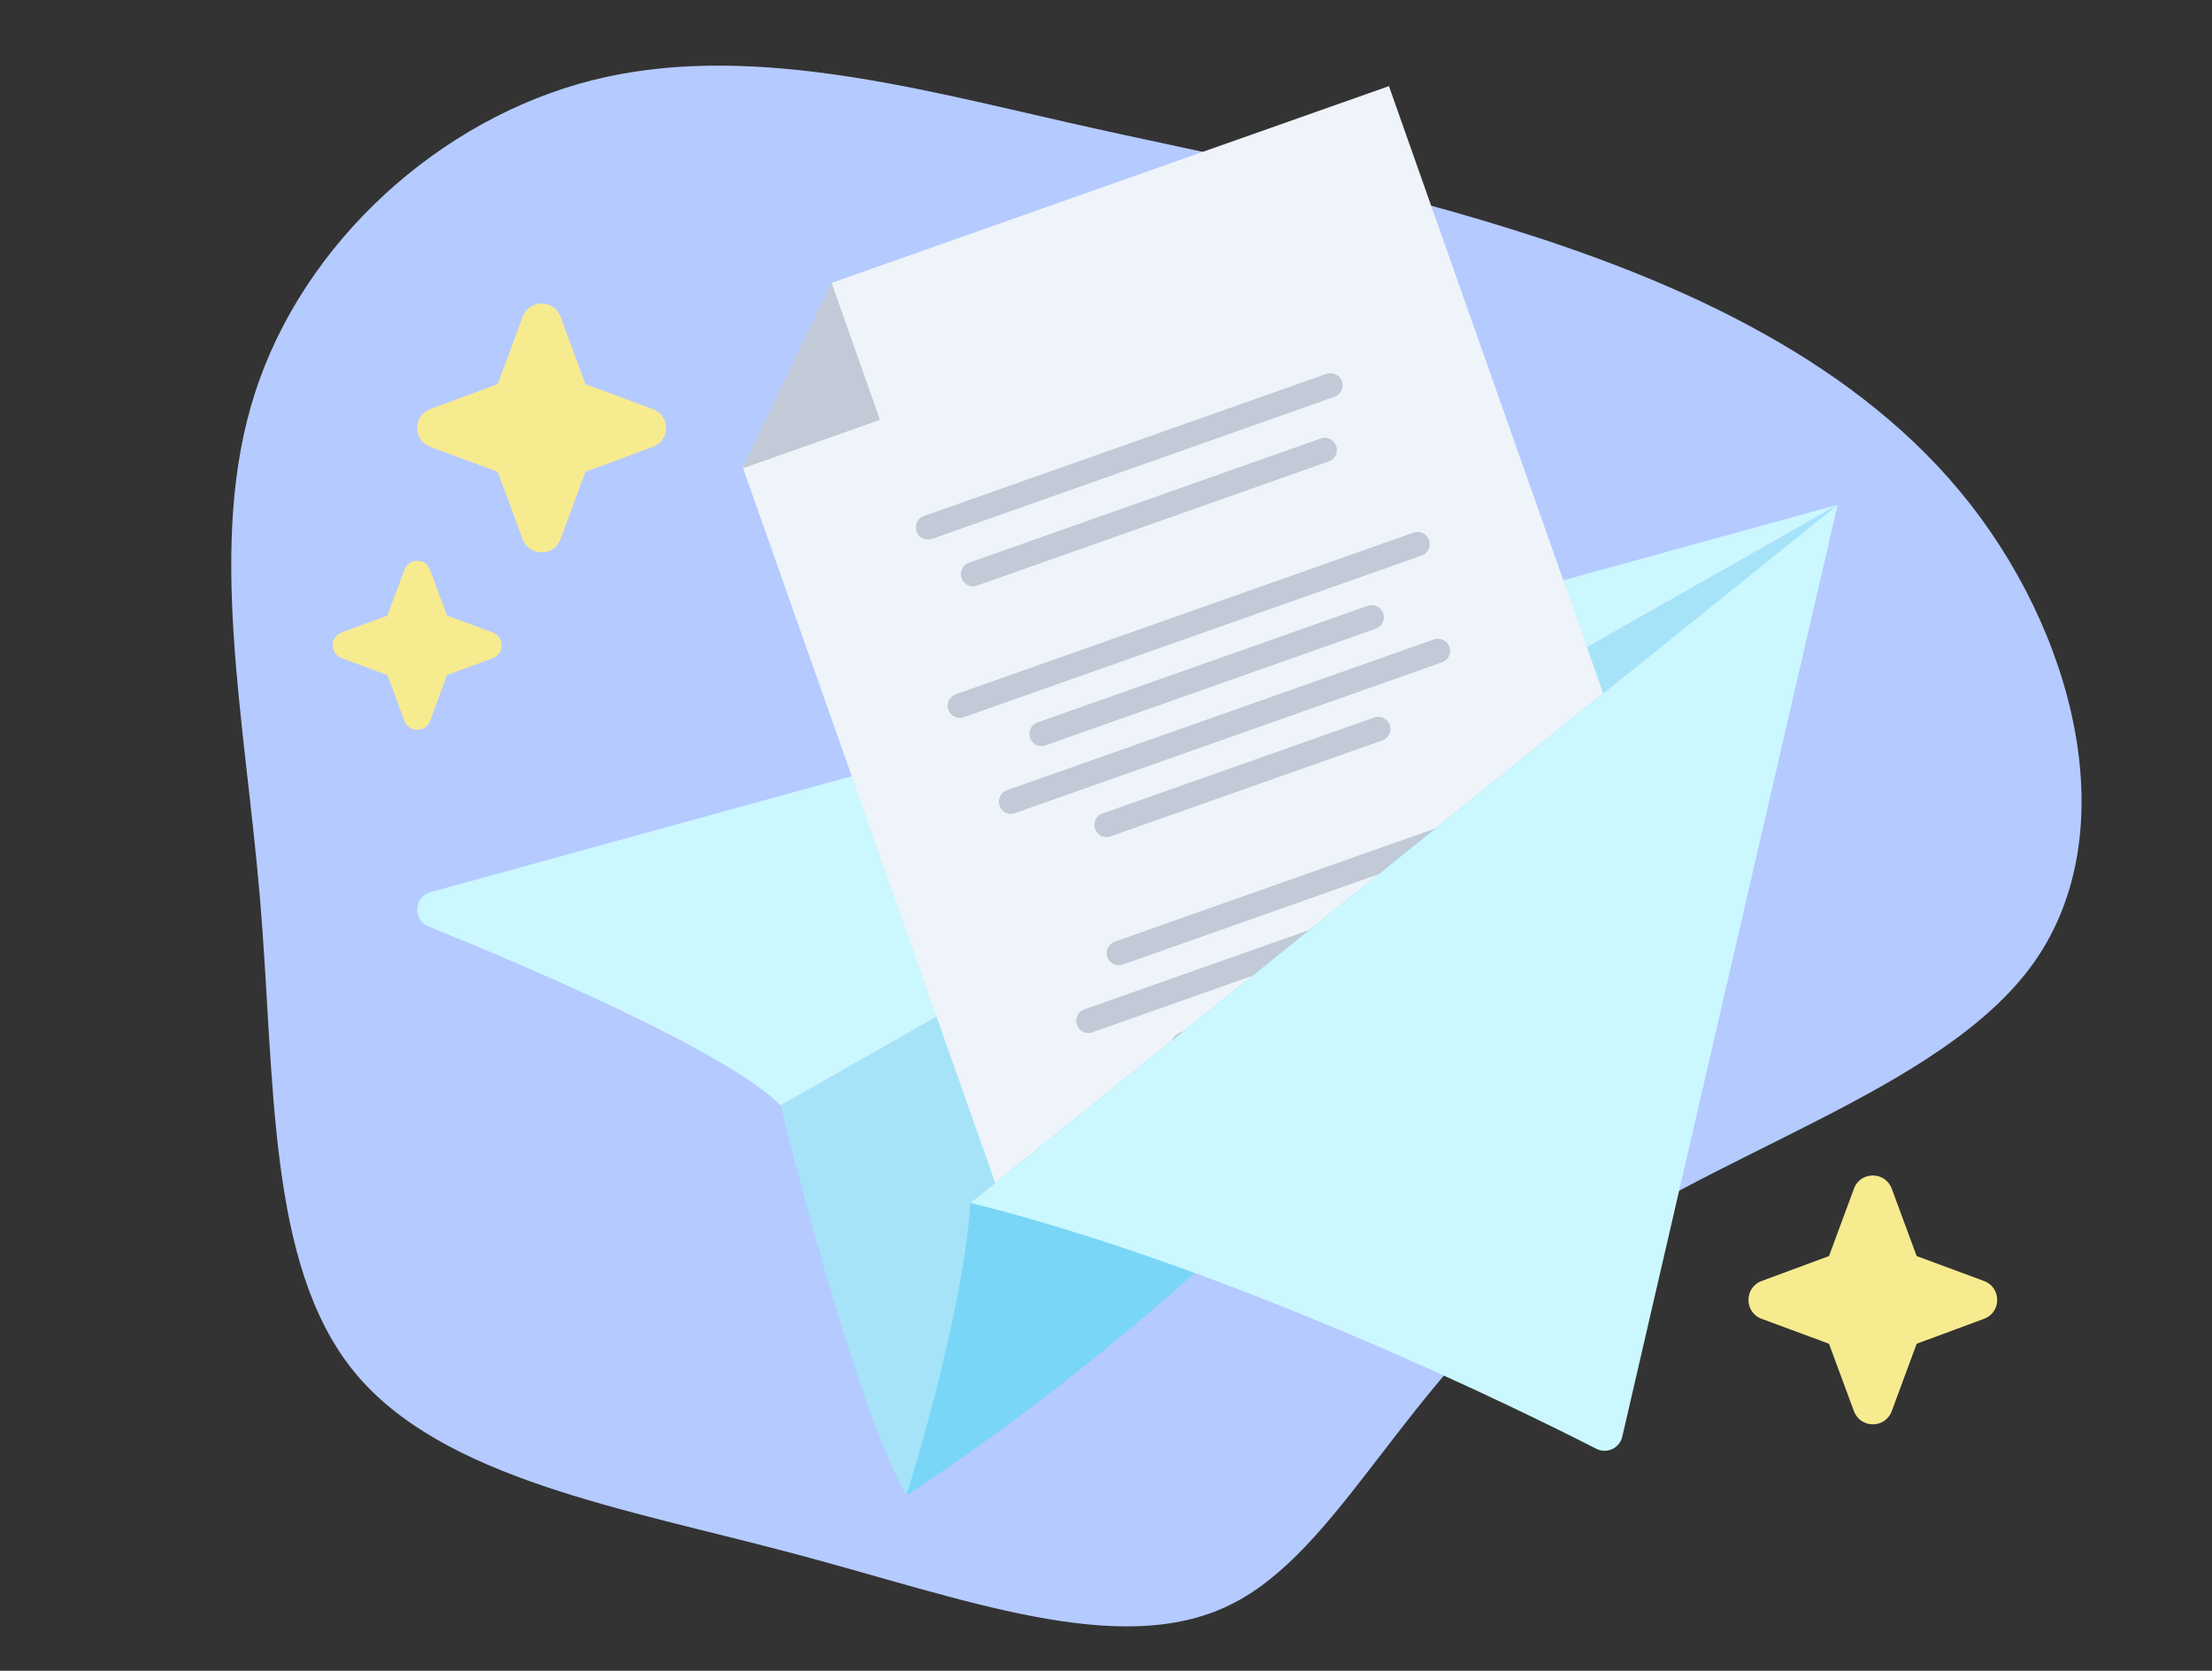 <svg xmlns="http://www.w3.org/2000/svg" id="Layer_1" width="490.0" height="370.0" viewBox="0.0 0.0 490.0 370.0">
  <rect x="0.0" y="0.0" width="490.0" height="370.0" fill="#333333" stroke="none"/>
  <path d="M57.621,199.336c-3.343-40.02-11.903-79.143-1.125-112.348,10.726-33.272,40.789-60.626,74.621-69.199,33.832-8.573,71.434,1.633,105.302,9.301,33.749,7.654,63.698,12.821,98.341,23.646,34.643,10.825,74.019,27.493,99.444,58.113,25.372,30.554,36.832,75.247,16.379,104.26-20.44,28.894-72.755,42.294-106.066,67.586-33.325,25.411-47.661,62.833-72.077,74.727-24.43,12.013-58.954-1.385-96.465-11.34-37.563-10.022-78.06-16.537-97.491-40.266-19.378-23.663-17.506-64.58-20.863-104.481" fill="#b5caff" />
  <g>
    <g>
      <path d="M172.914,244.774s15.914,65.361,27.849,86.39l206.312-219.385-234.162,132.995Z" fill="#a6e3f9" />
      <path d="M172.914,244.774l234.162-132.995L95.387,197.559c-3.714,1.022-4.02,6.17-.449,7.615,21.124,8.55,65.941,27.564,77.977,39.6Z" fill="#cbf7ff" />
    </g>
    <g>
      <polygon points="184.194 62.658 164.587 103.659 225.432 276.032 379.221 221.747 307.679 19.07 184.194 62.658" fill="#eef4f9" />
      <polygon points="184.194 62.658 194.891 92.962 164.587 103.659 184.194 62.658" fill="#ccc" />
      <polygon points="184.194 62.658 194.891 92.962 164.587 103.659 184.194 62.658" fill="#c1cad6" />
      <line x1="205.564" y1="116.806" x2="294.732" y2="85.331" fill="none" stroke="#c1cad6" stroke-linecap="round" stroke-linejoin="round" stroke-width="5.378" />
      <line x1="215.551" y1="127.144" x2="293.448" y2="99.648" fill="none" stroke="#c1cad6" stroke-linecap="round" stroke-linejoin="round" stroke-width="5.378" />
      <line x1="223.962" y1="177.525" x2="318.527" y2="144.144" fill="none" stroke="#c1cad6" stroke-linecap="round" stroke-linejoin="round" stroke-width="5.378" />
      <line x1="212.617" y1="156.285" x2="314.024" y2="120.49" fill="none" stroke="#c1cad6" stroke-linecap="round" stroke-linejoin="round" stroke-width="5.378" />
      <line x1="245.11" y1="182.682" x2="305.302" y2="161.435" fill="none" stroke="#c1cad6" stroke-linecap="round" stroke-linejoin="round" stroke-width="5.378" />
      <line x1="230.713" y1="162.519" x2="303.852" y2="136.702" fill="none" stroke="#c1cad6" stroke-linecap="round" stroke-linejoin="round" stroke-width="5.378" />
      <line x1="241.096" y1="226.067" x2="335.662" y2="192.687" fill="none" stroke="#c1cad6" stroke-linecap="round" stroke-linejoin="round" stroke-width="5.378" />
      <line x1="262.245" y1="231.224" x2="322.437" y2="209.977" fill="none" stroke="#c1cad6" stroke-linecap="round" stroke-linejoin="round" stroke-width="5.378" />
      <line x1="247.848" y1="211.062" x2="320.987" y2="185.245" fill="none" stroke="#c1cad6" stroke-linecap="round" stroke-linejoin="round" stroke-width="5.378" />
    </g>
    <g>
      <path d="M200.764,331.164s12.504-39.216,14.209-64.792l192.104-154.592s-82.283,138.319-206.312,219.385Z" fill="#7ad6f7" />
      <path d="M214.973,266.372l192.104-154.592-47.71,206.375c-.59,2.553-3.412,3.876-5.746,2.686-17.269-8.807-80.442-39.916-138.647-54.468Z" fill="#cbf7ff" />
    </g>
  </g>
  <path d="M124.16,70.14l5.524,14.927,14.927,5.524c3.886,1.438,3.886,6.934,0,8.372l-14.927,5.524-5.524,14.927c-1.438,3.886-6.934,3.886-8.372,0l-5.524-14.927-14.927-5.524c-3.886-1.438-3.886-6.934,0-8.372l14.927-5.524,5.524-14.927c1.438-3.886,6.934-3.886,8.372,0Z" fill="#f7eb90" />
  <path d="M419.054,263.232l5.524,14.927,14.927,5.524c3.886,1.438,3.886,6.934,0,8.372l-14.927,5.524-5.524,14.927c-1.438,3.886-6.934,3.886-8.372,0l-5.524-14.927-14.927-5.524c-3.886-1.438-3.886-6.934,0-8.372l14.927-5.524,5.524-14.927c1.438-3.886,6.934-3.886,8.372,0Z" fill="#f7eb90" />
  <path d="M95.265,126.182l3.751,10.137,10.137,3.751c2.639.976,2.639,4.708,0,5.685l-10.137,3.751-3.751,10.137c-.976,2.639-4.708,2.639-5.685,0l-3.751-10.137-10.137-3.751c-2.639-.976-2.639-4.708,0-5.685l10.137-3.751,3.751-10.137c.976-2.639,4.708-2.639,5.685,0Z" fill="#f7eb90" />
</svg>